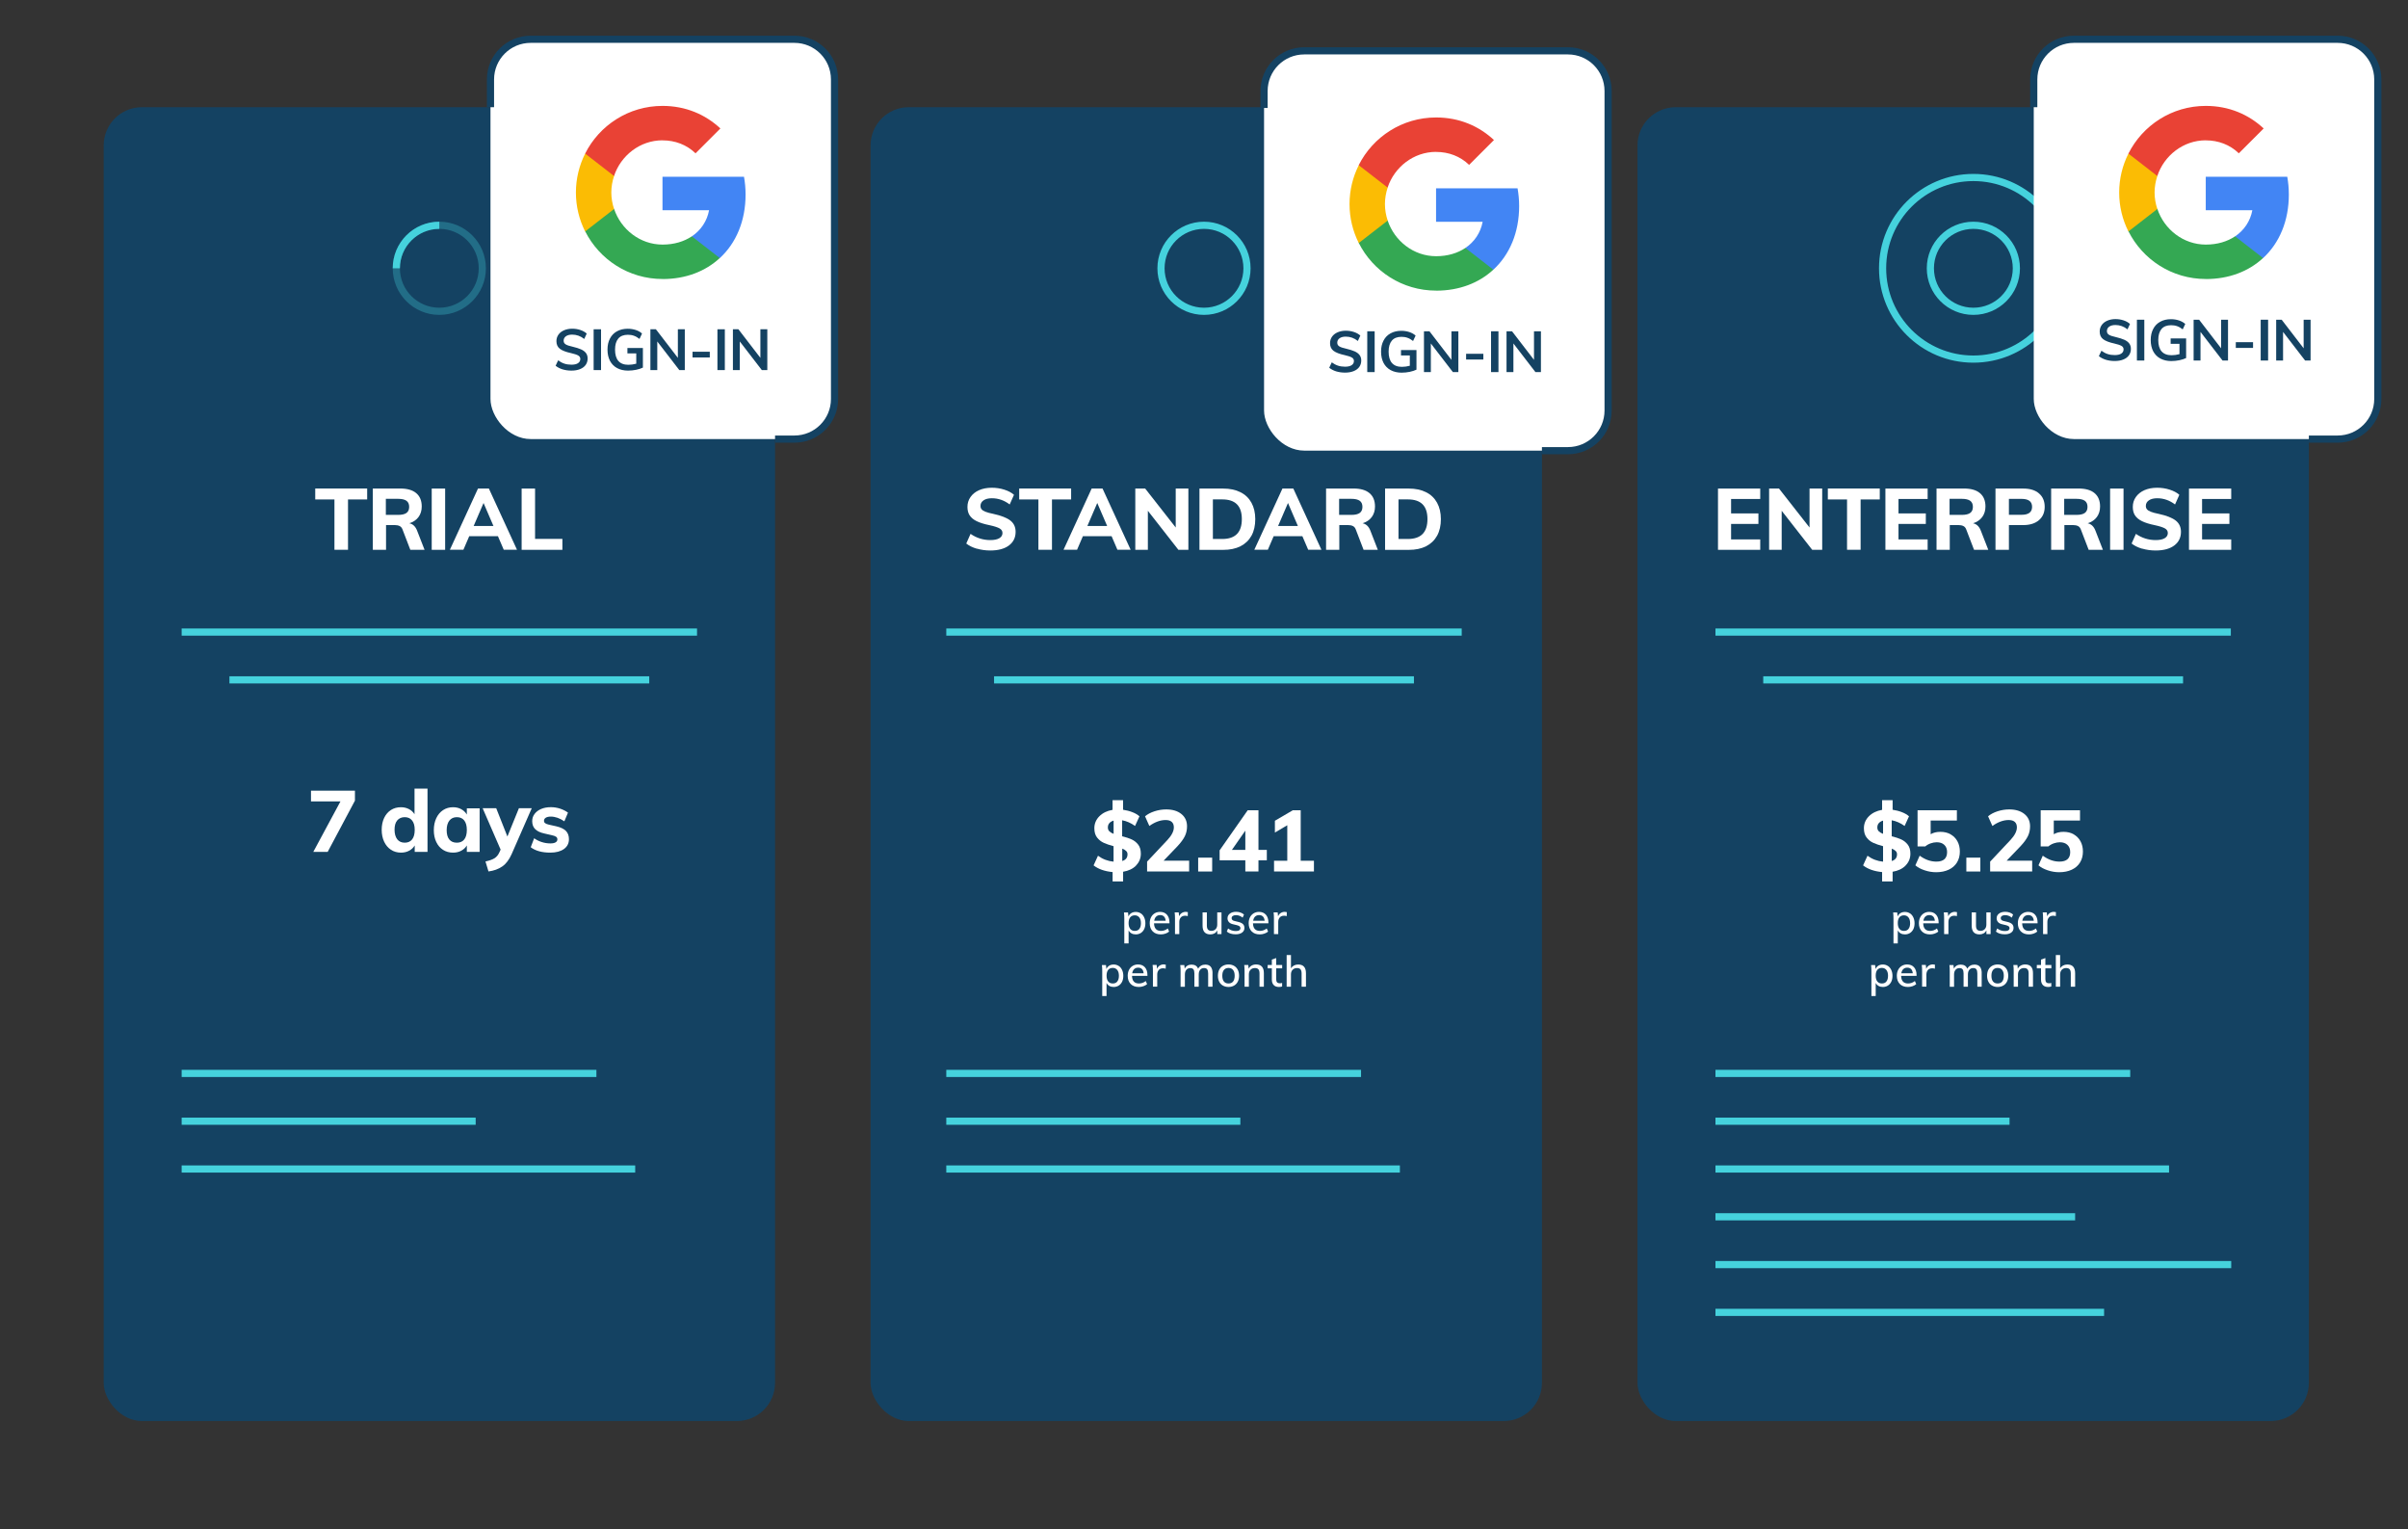 <?xml version="1.0" encoding="UTF-8"?>
<svg id="Warstwa_1" xmlns="http://www.w3.org/2000/svg" version="1.1" viewBox="0 0 504 320">
  <rect x="0" y="0" width="504" height="320" fill="#333333" stroke="none"/>
  <!-- Generator: Adobe Illustrator 29.6.1, SVG Export Plug-In . SVG Version: 2.1.1 Build 9)  -->
  <defs>
    <style>
      .st0 {
        fill: #144262;
      }

      .st1 {
        fill: #fff;
      }

      .st2 {
        fill: #fbbc04;
      }

      .st3 {
        fill: #4285f4;
      }

      .st4, .st5 {
        stroke: #45d2dd;
      }

      .st4, .st5, .st6 {
        fill: none;
        stroke-miterlimit: 10;
        stroke-width: 1.5px;
      }

      .st7 {
        fill: #34a853;
      }

      .st5 {
        opacity: .3;
      }

      .st8 {
        fill: #e94235;
      }

      .st6 {
        stroke: #144262;
      }
    </style>
  </defs>
  <rect class="st0" x="21.7" y="22.43" width="140.52" height="274.92" rx="8" ry="8"/>
  <rect class="st0" x="182.21" y="22.43" width="140.52" height="274.92" rx="8" ry="8"/>
  <rect class="st0" x="342.73" y="22.43" width="140.52" height="274.92" rx="8" ry="8"/>
  <circle class="st4" cx="413.03" cy="56.14" r="19"/>
  <circle class="st4" cx="413.03" cy="56.14" r="9"/>
  <circle class="st4" cx="252" cy="56.14" r="9"/>
  <circle class="st5" cx="91.95" cy="56.14" r="9"/>
  <path class="st4" d="M82.95,56.14c0-4.97,4.03-9,9-9"/>
  <g>
    <rect class="st1" x="102.66" y="8.22" width="72" height="83.65" rx="8.4" ry="8.4"/>
    <path class="st6" d="M102.66,22.43v-5.81c0-4.64,3.76-8.4,8.4-8.4h55.21c4.64,0,8.4,3.76,8.4,8.4v66.86c0,4.64-3.76,8.4-8.4,8.4h-4.05"/>
    <g>
      <path class="st3" d="M156.05,40.69c0-1.28-.12-2.52-.33-3.71h-17.06v7.01h9.75c-.42,2.26-1.7,4.18-3.61,5.47v4.55h5.85c3.43-3.15,5.4-7.8,5.4-13.31h0Z"/>
      <path class="st7" d="M138.66,58.39c4.89,0,8.99-1.62,11.99-4.39l-5.85-4.55c-1.62,1.09-3.7,1.73-6.13,1.73-4.72,0-8.71-3.19-10.14-7.47h-6.05v4.69c2.98,5.92,9.11,9.98,16.19,9.98Z"/>
      <path class="st2" d="M128.52,43.72c-.36-1.09-.57-2.25-.57-3.44s.21-2.35.57-3.44v-4.69h-6.05c-1.23,2.45-1.93,5.21-1.93,8.14s.7,5.69,1.93,8.14l6.05-4.69h0Z"/>
      <path class="st8" d="M138.66,29.37c2.66,0,5.05.91,6.92,2.71l5.2-5.2c-3.14-2.92-7.24-4.72-12.12-4.72-7.08,0-13.21,4.06-16.19,9.98l6.05,4.69c1.42-4.28,5.42-7.47,10.14-7.47Z"/>
    </g>
    <g>
      <path class="st0" d="M117.75,77.29c-.57-.18-1.06-.43-1.46-.76l.53-1.13c.42.31.85.54,1.3.69.45.15.95.22,1.48.22.59,0,1.05-.1,1.37-.31.32-.21.49-.5.49-.88,0-.32-.15-.57-.45-.74-.3-.17-.79-.33-1.48-.49-1.07-.23-1.85-.53-2.34-.9-.49-.37-.73-.9-.73-1.61,0-.5.14-.95.41-1.34.27-.39.66-.7,1.16-.92.5-.22,1.08-.34,1.73-.34.6,0,1.17.09,1.71.27s.98.43,1.33.75l-.52,1.13c-.76-.61-1.6-.91-2.52-.91-.55,0-.99.11-1.31.34-.32.23-.48.54-.48.93,0,.34.14.59.43.77.28.18.77.34,1.46.49.71.17,1.29.35,1.74.55.45.2.79.45,1.03.76.24.31.36.69.36,1.16,0,.51-.14.96-.41,1.34-.27.38-.66.67-1.18.88-.51.21-1.12.31-1.81.31-.66,0-1.27-.09-1.84-.26Z"/>
      <path class="st0" d="M124.25,68.9h1.55v8.54h-1.55v-8.54Z"/>
      <path class="st0" d="M134.56,72.82v4.1c-.39.19-.86.34-1.42.46-.55.11-1.12.17-1.69.17-.88,0-1.64-.18-2.29-.53s-1.14-.86-1.49-1.51c-.34-.66-.52-1.44-.52-2.35s.17-1.67.52-2.33c.34-.66.83-1.16,1.47-1.51.64-.35,1.38-.53,2.24-.53.6,0,1.16.09,1.69.26s.96.42,1.31.74l-.53,1.13c-.4-.31-.79-.54-1.18-.67-.38-.14-.8-.2-1.26-.2-.88,0-1.55.26-2,.79-.45.53-.68,1.3-.68,2.32s.23,1.84.7,2.37c.46.53,1.16.8,2.08.8.56,0,1.11-.08,1.66-.23v-2.16h-1.85v-1.12h3.24Z"/>
      <path class="st0" d="M143.33,68.9v8.54h-1.15l-4.61-5.99v5.99h-1.44v-8.54h1.15l4.6,5.98v-5.98h1.45Z"/>
      <path class="st0" d="M144.95,73.6h3.61v1.2h-3.61v-1.2Z"/>
      <path class="st0" d="M150.16,68.9h1.55v8.54h-1.55v-8.54Z"/>
      <path class="st0" d="M160.6,68.9v8.54h-1.15l-4.61-5.99v5.99h-1.44v-8.54h1.15l4.6,5.98v-5.98h1.45Z"/>
    </g>
  </g>
  <g>
    <rect class="st1" x="264.57" y="10.64" width="72" height="83.65" rx="8.4" ry="8.4"/>
    <path class="st6" d="M264.57,22.59v-3.55c0-4.64,3.76-8.4,8.4-8.4h55.21c4.64,0,8.4,3.76,8.4,8.4v66.86c0,4.64-3.76,8.4-8.4,8.4h-5.45"/>
    <g>
      <path class="st3" d="M317.96,43.11c0-1.28-.12-2.52-.33-3.71h-17.06v7.01h9.75c-.42,2.26-1.7,4.18-3.61,5.47v4.55h5.85c3.43-3.15,5.4-7.8,5.4-13.31h0Z"/>
      <path class="st7" d="M300.57,60.82c4.89,0,8.99-1.62,11.99-4.39l-5.85-4.55c-1.62,1.09-3.7,1.73-6.13,1.73-4.72,0-8.71-3.19-10.14-7.47h-6.05v4.69c2.98,5.92,9.11,9.98,16.19,9.98Z"/>
      <path class="st2" d="M290.44,46.14c-.36-1.09-.57-2.25-.57-3.44s.21-2.35.57-3.44v-4.69h-6.05c-1.23,2.45-1.93,5.21-1.93,8.14s.7,5.69,1.93,8.14l6.05-4.69h0Z"/>
      <path class="st8" d="M300.57,31.79c2.66,0,5.05.91,6.92,2.71l5.2-5.2c-3.14-2.92-7.24-4.72-12.12-4.72-7.08,0-13.21,4.06-16.19,9.98l6.05,4.69c1.42-4.28,5.42-7.47,10.14-7.47Z"/>
    </g>
    <g>
      <path class="st0" d="M279.67,77.71c-.57-.18-1.06-.43-1.46-.76l.53-1.13c.42.31.85.54,1.3.69.45.15.95.22,1.48.22.59,0,1.05-.1,1.37-.31.32-.21.49-.5.49-.88,0-.32-.15-.57-.45-.74s-.79-.33-1.48-.49c-1.07-.23-1.85-.53-2.34-.9-.49-.37-.73-.9-.73-1.61,0-.5.14-.95.41-1.34.27-.39.66-.7,1.16-.92.5-.22,1.08-.34,1.73-.34.6,0,1.17.09,1.71.27s.98.43,1.33.75l-.52,1.13c-.76-.61-1.6-.91-2.52-.91-.55,0-.99.11-1.31.34-.32.23-.48.54-.48.93,0,.34.14.59.43.77s.77.34,1.46.49c.71.17,1.29.35,1.74.55.45.2.79.45,1.03.76.24.31.36.69.36,1.16,0,.51-.14.96-.41,1.34-.27.38-.66.67-1.18.88s-1.12.31-1.81.31c-.66,0-1.27-.09-1.84-.26Z"/>
      <path class="st0" d="M286.17,69.32h1.55v8.54h-1.55v-8.54Z"/>
      <path class="st0" d="M296.47,73.25v4.1c-.39.19-.86.34-1.42.46-.55.11-1.12.17-1.69.17-.88,0-1.64-.18-2.29-.53-.65-.35-1.14-.86-1.49-1.51-.34-.66-.52-1.44-.52-2.35s.17-1.67.52-2.33c.34-.66.83-1.16,1.47-1.51.64-.35,1.38-.53,2.24-.53.6,0,1.16.09,1.69.26.52.18.96.42,1.31.74l-.53,1.13c-.4-.31-.79-.54-1.18-.67-.38-.14-.8-.2-1.26-.2-.88,0-1.55.26-2,.79-.45.53-.68,1.3-.68,2.32s.23,1.84.7,2.37,1.16.8,2.08.8c.56,0,1.11-.08,1.66-.23v-2.16h-1.85v-1.12h3.24Z"/>
      <path class="st0" d="M305.24,69.32v8.54h-1.15l-4.61-5.99v5.99h-1.44v-8.54h1.15l4.6,5.98v-5.98h1.45Z"/>
      <path class="st0" d="M306.86,74.03h3.61v1.2h-3.61v-1.2Z"/>
      <path class="st0" d="M312.08,69.32h1.55v8.54h-1.55v-8.54Z"/>
      <path class="st0" d="M322.52,69.32v8.54h-1.15l-4.61-5.99v5.99h-1.44v-8.54h1.15l4.6,5.98v-5.98h1.45Z"/>
    </g>
  </g>
  <g>
    <rect class="st1" x="425.67" y="8.22" width="72" height="83.65" rx="8.4" ry="8.4"/>
    <path class="st6" d="M425.67,22.43v-5.81c0-4.64,3.76-8.4,8.4-8.4h55.21c4.64,0,8.4,3.76,8.4,8.4v66.86c0,4.64-3.76,8.4-8.4,8.4h-6.03"/>
    <g>
      <path class="st3" d="M479.06,40.69c0-1.28-.12-2.52-.33-3.71h-17.06v7.01h9.75c-.42,2.26-1.7,4.18-3.61,5.47v4.55h5.85c3.43-3.15,5.4-7.8,5.4-13.31h0Z"/>
      <path class="st7" d="M461.67,58.39c4.89,0,8.99-1.62,11.99-4.39l-5.85-4.55c-1.62,1.09-3.7,1.73-6.13,1.73-4.72,0-8.71-3.19-10.14-7.47h-6.05v4.69c2.98,5.92,9.11,9.98,16.19,9.98Z"/>
      <path class="st2" d="M451.53,43.72c-.36-1.09-.57-2.25-.57-3.44s.21-2.35.57-3.44v-4.69h-6.05c-1.23,2.45-1.93,5.21-1.93,8.14s.7,5.69,1.93,8.14l6.05-4.69h0Z"/>
      <path class="st8" d="M461.67,29.37c2.66,0,5.05.91,6.92,2.71l5.2-5.2c-3.14-2.92-7.24-4.72-12.12-4.72-7.08,0-13.21,4.06-16.19,9.98l6.05,4.69c1.42-4.28,5.42-7.47,10.14-7.47Z"/>
    </g>
    <g>
      <path class="st0" d="M440.76,75.28c-.57-.18-1.06-.43-1.46-.76l.53-1.13c.42.31.85.54,1.3.69.45.15.95.22,1.48.22.59,0,1.05-.1,1.37-.31.32-.21.49-.5.49-.88,0-.32-.15-.57-.45-.74s-.79-.33-1.48-.49c-1.07-.23-1.85-.53-2.34-.9-.49-.37-.73-.9-.73-1.61,0-.5.14-.95.41-1.34.27-.39.66-.7,1.16-.92.5-.22,1.08-.34,1.73-.34.6,0,1.17.09,1.71.27s.98.43,1.33.75l-.52,1.13c-.76-.61-1.6-.91-2.52-.91-.55,0-.99.11-1.31.34-.32.23-.48.54-.48.93,0,.34.14.59.43.77s.77.34,1.46.49c.71.17,1.29.35,1.74.55.45.2.79.45,1.03.76.24.31.36.69.36,1.16,0,.51-.14.96-.41,1.34-.27.38-.66.67-1.18.88s-1.12.31-1.81.31c-.66,0-1.27-.09-1.84-.26Z"/>
      <path class="st0" d="M447.26,66.9h1.55v8.54h-1.55v-8.54Z"/>
      <path class="st0" d="M457.56,70.82v4.1c-.39.19-.86.34-1.42.46-.55.11-1.12.17-1.69.17-.88,0-1.64-.18-2.29-.53-.65-.35-1.14-.86-1.49-1.51-.34-.66-.52-1.44-.52-2.35s.17-1.67.52-2.33c.34-.66.83-1.16,1.47-1.51.64-.35,1.38-.53,2.24-.53.6,0,1.16.09,1.69.26.52.18.96.42,1.31.74l-.53,1.13c-.4-.31-.79-.54-1.18-.67-.38-.14-.8-.2-1.26-.2-.88,0-1.55.26-2,.79-.45.53-.68,1.3-.68,2.32s.23,1.84.7,2.37,1.16.8,2.08.8c.56,0,1.11-.08,1.66-.23v-2.16h-1.85v-1.12h3.24Z"/>
      <path class="st0" d="M466.33,66.9v8.54h-1.15l-4.61-5.99v5.99h-1.44v-8.54h1.15l4.6,5.98v-5.98h1.45Z"/>
      <path class="st0" d="M467.96,71.6h3.61v1.2h-3.61v-1.2Z"/>
      <path class="st0" d="M473.17,66.9h1.55v8.54h-1.55v-8.54Z"/>
      <path class="st0" d="M483.61,66.9v8.54h-1.15l-4.61-5.99v5.99h-1.44v-8.54h1.15l4.6,5.98v-5.98h1.45Z"/>
    </g>
  </g>
  <g>
    <path class="st1" d="M204.46,114.82c-.89-.26-1.63-.62-2.22-1.09l.9-2.02c1.24.86,2.62,1.3,4.14,1.3.82,0,1.44-.13,1.88-.39.44-.26.66-.62.66-1.09,0-.41-.2-.73-.6-.96-.4-.23-1.11-.46-2.12-.68-1.13-.23-2.02-.51-2.69-.84-.67-.33-1.15-.73-1.46-1.21-.31-.47-.46-1.06-.46-1.77,0-.77.21-1.46.64-2.07s1.02-1.09,1.79-1.43,1.66-.51,2.66-.51c.91,0,1.79.13,2.63.4s1.51.62,2.02,1.08l-.9,2.02c-1.13-.86-2.37-1.3-3.73-1.3-.72,0-1.3.14-1.73.43s-.65.68-.65,1.17c0,.29.08.53.24.72.16.19.44.36.82.51.38.15.93.3,1.64.44,1.64.36,2.83.83,3.56,1.4.73.58,1.09,1.36,1.09,2.36,0,1.2-.47,2.15-1.4,2.85-.94.7-2.24,1.05-3.91,1.05-.97,0-1.91-.13-2.8-.39Z"/>
    <path class="st1" d="M217.33,104.51h-4.01v-2.29h10.87v2.29h-4.01v10.53h-2.84v-10.53Z"/>
    <path class="st1" d="M232.64,112.2h-5.99l-1.22,2.84h-2.83l5.89-12.82h2.27l5.89,12.82h-2.77l-1.22-2.84ZM231.73,110.06l-2.07-4.81-2.07,4.81h4.14Z"/>
    <path class="st1" d="M248.73,102.23v12.82h-2.09l-6.39-8.17v8.17h-2.63v-12.82h2.07l6.39,8.15v-8.15h2.65Z"/>
    <path class="st1" d="M251.05,102.23h4.95c1.4,0,2.61.25,3.62.76,1.01.5,1.78,1.24,2.31,2.2.53.96.8,2.11.8,3.44s-.26,2.5-.79,3.46-1.3,1.69-2.3,2.21c-1.01.51-2.22.76-3.64.76h-4.95v-12.82ZM255.82,112.78c2.74,0,4.1-1.39,4.1-4.16s-1.37-4.12-4.1-4.12h-1.96v8.28h1.96Z"/>
    <path class="st1" d="M272.57,112.2h-5.99l-1.22,2.84h-2.83l5.89-12.82h2.27l5.89,12.82h-2.77l-1.22-2.84ZM271.65,110.06l-2.07-4.81-2.07,4.81h4.14Z"/>
    <path class="st1" d="M288.37,115.04h-2.97l-1.64-4.27c-.13-.34-.33-.57-.6-.7-.27-.13-.61-.2-1.02-.2h-1.82v5.17h-2.77v-12.82h5.71c1.49,0,2.62.32,3.38.97.77.65,1.15,1.58,1.15,2.79,0,.85-.22,1.58-.67,2.2-.45.61-1.09,1.05-1.93,1.31.76.16,1.3.68,1.64,1.57l1.55,3.98ZM282.84,107.74c.8,0,1.39-.14,1.76-.41.37-.27.56-.69.56-1.27s-.19-1-.56-1.27c-.37-.27-.96-.41-1.76-.41h-2.56v3.35h2.56Z"/>
    <path class="st1" d="M289.9,102.23h4.95c1.4,0,2.61.25,3.62.76,1.01.5,1.78,1.24,2.31,2.2.53.96.8,2.11.8,3.44s-.26,2.5-.79,3.46-1.3,1.69-2.3,2.21c-1.01.51-2.22.76-3.64.76h-4.95v-12.82ZM294.67,112.78c2.74,0,4.1-1.39,4.1-4.16s-1.37-4.12-4.1-4.12h-1.96v8.28h1.96Z"/>
  </g>
  <g>
    <path class="st1" d="M238.76,191.11c.31.2.54.48.71.84.17.36.26.77.26,1.24s-.08.88-.25,1.23c-.17.35-.41.62-.71.81-.31.19-.66.29-1.05.29-.35,0-.65-.07-.91-.22-.26-.15-.46-.36-.59-.63v2.74h-.9v-5.2c0-.47-.02-.9-.07-1.28h.85l.09.84c.12-.3.31-.53.58-.7.27-.17.59-.25.95-.25.39,0,.74.1,1.04.3ZM238.46,194.37c.23-.28.34-.68.34-1.19s-.11-.92-.34-1.21c-.23-.29-.55-.44-.95-.44s-.74.14-.96.42c-.22.28-.33.68-.33,1.21s.11.92.34,1.21c.23.28.54.42.96.42s.73-.14.95-.42Z"/>
    <path class="st1" d="M244.78,193.2h-3.24c.03,1.06.51,1.59,1.45,1.59.52,0,1-.17,1.43-.51l.28.65c-.2.18-.46.32-.78.43-.32.11-.63.16-.95.16-.73,0-1.3-.21-1.71-.63s-.62-.99-.62-1.71c0-.46.09-.87.27-1.23.18-.36.44-.64.77-.84.33-.2.7-.3,1.12-.3.61,0,1.09.2,1.44.59.35.4.53.94.53,1.65v.15ZM241.99,191.79c-.22.2-.35.5-.41.87h2.4c-.04-.38-.15-.68-.35-.88-.2-.2-.46-.3-.8-.3s-.62.1-.84.31Z"/>
    <path class="st1" d="M248.62,190.87l-.02.83c-.16-.06-.34-.09-.53-.09-.41,0-.72.12-.93.37s-.31.56-.31.94v2.53h-.9v-3.26c0-.47-.02-.9-.07-1.28h.85l.08.82c.12-.3.31-.53.56-.69s.53-.24.85-.24c.14,0,.28.02.43.06Z"/>
    <path class="st1" d="M255.66,190.92v4.54h-.88v-.76c-.14.26-.34.47-.59.61s-.54.21-.85.21c-1.09,0-1.64-.61-1.64-1.82v-2.78h.9v2.77c0,.37.08.65.23.82s.39.27.7.27c.37,0,.67-.12.9-.36.23-.24.34-.56.34-.95v-2.55h.91Z"/>
    <path class="st1" d="M256.77,194.94l.27-.66c.47.36,1.02.54,1.63.54.31,0,.55-.05.71-.16.16-.11.24-.25.24-.45,0-.16-.06-.29-.17-.38s-.3-.17-.56-.24l-.76-.18c-.4-.08-.7-.23-.9-.45s-.31-.48-.31-.8c0-.41.16-.74.49-.99s.76-.38,1.3-.38c.32,0,.63.05.92.15.29.1.54.25.74.43l-.28.64c-.44-.35-.9-.52-1.39-.52-.29,0-.52.06-.68.17s-.24.27-.24.46c0,.16.05.28.15.38.1.1.26.17.49.22l.77.19c.43.1.75.25.96.45s.31.48.31.81c0,.41-.16.73-.49.97-.33.24-.77.36-1.34.36-.79,0-1.42-.19-1.87-.58Z"/>
    <path class="st1" d="M265.49,193.2h-3.24c.03,1.06.51,1.59,1.45,1.59.52,0,1-.17,1.43-.51l.28.65c-.2.18-.46.32-.78.43-.32.11-.63.16-.95.16-.73,0-1.3-.21-1.71-.63s-.62-.99-.62-1.71c0-.46.09-.87.27-1.23.18-.36.44-.64.77-.84.33-.2.7-.3,1.12-.3.61,0,1.09.2,1.44.59.35.4.53.94.53,1.65v.15ZM262.7,191.79c-.22.2-.35.5-.41.87h2.4c-.04-.38-.15-.68-.35-.88-.2-.2-.46-.3-.8-.3s-.62.1-.84.31Z"/>
    <path class="st1" d="M269.33,190.87l-.02.83c-.16-.06-.34-.09-.53-.09-.41,0-.72.12-.93.37s-.31.56-.31.94v2.53h-.9v-3.26c0-.47-.02-.9-.07-1.28h.85l.08.82c.12-.3.31-.53.56-.69s.53-.24.85-.24c.14,0,.28.02.43.06Z"/>
    <path class="st1" d="M234.14,202.11c.31.2.54.48.71.84.17.36.26.77.26,1.24s-.08.88-.25,1.23c-.17.35-.41.62-.71.81-.31.19-.66.29-1.05.29-.35,0-.65-.07-.91-.22-.26-.15-.46-.36-.59-.63v2.74h-.9v-5.2c0-.47-.02-.9-.07-1.28h.85l.09.84c.12-.3.31-.53.58-.7.27-.17.59-.25.95-.25.39,0,.74.1,1.04.3ZM233.85,205.37c.23-.28.34-.68.34-1.19s-.11-.92-.34-1.21c-.23-.29-.55-.44-.95-.44s-.74.14-.96.42c-.22.28-.33.68-.33,1.21s.11.92.34,1.21c.23.28.54.42.96.42s.73-.14.95-.42Z"/>
    <path class="st1" d="M240.17,204.2h-3.24c.03,1.06.51,1.59,1.45,1.59.52,0,1-.17,1.43-.51l.28.65c-.2.18-.46.32-.78.43-.32.11-.63.16-.95.16-.73,0-1.3-.21-1.71-.63s-.62-.99-.62-1.71c0-.46.09-.87.27-1.23.18-.36.44-.64.77-.84.33-.2.7-.3,1.12-.3.61,0,1.09.2,1.44.59.35.4.53.94.53,1.65v.15ZM237.38,202.79c-.22.2-.35.5-.41.87h2.4c-.04-.38-.15-.68-.35-.88-.2-.2-.46-.3-.8-.3s-.62.1-.84.31Z"/>
    <path class="st1" d="M244,201.87l-.02.83c-.16-.06-.34-.09-.53-.09-.41,0-.72.12-.93.37s-.31.56-.31.94v2.53h-.9v-3.26c0-.47-.02-.9-.07-1.28h.85l.08.82c.12-.3.31-.53.56-.69s.53-.24.85-.24c.14,0,.28.02.43.06Z"/>
    <path class="st1" d="M253.78,203.63v2.83h-.91v-2.78c0-.39-.07-.67-.2-.85-.13-.18-.35-.27-.65-.27-.35,0-.62.12-.82.36s-.3.57-.3.98v2.57h-.91v-2.78c0-.39-.07-.67-.2-.85-.13-.18-.35-.27-.65-.27-.35,0-.62.12-.83.36s-.31.57-.31.98v2.57h-.9v-3.26c0-.47-.02-.9-.07-1.28h.85l.08.76c.13-.28.32-.49.57-.64s.53-.22.86-.22c.7,0,1.16.29,1.38.87.14-.27.34-.48.61-.64s.57-.23.9-.23c1.01,0,1.51.61,1.51,1.82Z"/>
    <path class="st1" d="M255.96,206.23c-.34-.19-.6-.46-.78-.82-.18-.35-.27-.77-.27-1.24s.09-.89.27-1.25c.18-.36.44-.63.78-.82.34-.19.73-.29,1.17-.29s.83.1,1.16.29c.34.19.59.47.78.82.18.36.27.77.27,1.25s-.09.89-.27,1.24c-.18.35-.44.63-.78.82-.34.19-.72.29-1.16.29s-.83-.1-1.17-.29ZM258.09,205.38c.22-.28.33-.68.33-1.21s-.11-.92-.34-1.21c-.22-.28-.54-.42-.95-.42s-.74.14-.96.42c-.23.28-.34.68-.34,1.21s.11.94.34,1.21c.23.28.54.41.96.41s.74-.14.96-.41Z"/>
    <path class="st1" d="M264.53,203.63v2.83h-.91v-2.77c0-.4-.08-.68-.23-.86-.15-.18-.4-.27-.73-.27-.38,0-.69.12-.92.36-.23.24-.35.56-.35.96v2.58h-.9v-3.26c0-.47-.02-.9-.07-1.28h.85l.08.78c.14-.29.35-.51.62-.66.27-.15.58-.23.93-.23,1.09,0,1.63.61,1.63,1.82Z"/>
    <path class="st1" d="M267.11,202.62v2.28c0,.31.07.53.2.66.13.13.32.19.56.19.16,0,.31-.02.48-.07v.74c-.2.07-.42.1-.67.1-.47,0-.83-.13-1.09-.4s-.39-.65-.39-1.15v-2.35h-.88v-.7h.88v-1.13l.91-.32v1.45h1.25v.7h-1.25Z"/>
    <path class="st1" d="M273.34,203.63v2.83h-.91v-2.77c0-.4-.08-.68-.23-.86-.15-.18-.4-.27-.73-.27-.38,0-.69.12-.92.36-.23.24-.35.56-.35.96v2.58h-.9v-6.62h.9v2.79c.15-.26.36-.46.62-.6.26-.14.56-.21.89-.21,1.09,0,1.63.61,1.63,1.82Z"/>
  </g>
  <g>
    <path class="st1" d="M69.99,104.51h-4.01v-2.29h10.87v2.29h-4.01v10.53h-2.84v-10.53Z"/>
    <path class="st1" d="M88.85,115.04h-2.97l-1.64-4.27c-.13-.34-.33-.57-.6-.7-.27-.13-.61-.2-1.02-.2h-1.82v5.17h-2.77v-12.82h5.71c1.49,0,2.62.32,3.38.97.77.65,1.15,1.58,1.15,2.79,0,.85-.22,1.58-.67,2.2-.45.61-1.09,1.05-1.93,1.31.76.16,1.3.68,1.64,1.57l1.55,3.98ZM83.32,107.74c.8,0,1.39-.14,1.76-.41.37-.27.56-.69.56-1.27s-.19-1-.56-1.27c-.37-.27-.96-.41-1.76-.41h-2.56v3.35h2.56Z"/>
    <path class="st1" d="M90.36,102.23h2.81v12.82h-2.81v-12.82Z"/>
    <path class="st1" d="M104.2,112.2h-5.99l-1.22,2.84h-2.83l5.89-12.82h2.27l5.89,12.82h-2.77l-1.22-2.84ZM103.28,110.06l-2.07-4.81-2.07,4.81h4.14Z"/>
    <path class="st1" d="M109.18,102.23h2.81v10.53h5.72v2.29h-8.53v-12.82Z"/>
  </g>
  <g>
    <path class="st1" d="M359.58,102.23h8.84v2.18h-6.1v3.02h5.72v2.2h-5.72v3.24h6.1v2.18h-8.84v-12.82Z"/>
    <path class="st1" d="M381.39,102.23v12.82h-2.09l-6.39-8.17v8.17h-2.63v-12.82h2.07l6.39,8.15v-8.15h2.65Z"/>
    <path class="st1" d="M386.58,104.51h-4.01v-2.29h10.87v2.29h-4.01v10.53h-2.84v-10.53Z"/>
    <path class="st1" d="M394.62,102.23h8.84v2.18h-6.1v3.02h5.72v2.2h-5.72v3.24h6.1v2.18h-8.84v-12.82Z"/>
    <path class="st1" d="M416.14,115.04h-2.97l-1.64-4.27c-.13-.34-.33-.57-.6-.7-.27-.13-.61-.2-1.02-.2h-1.82v5.17h-2.77v-12.82h5.71c1.49,0,2.62.32,3.38.97.77.65,1.15,1.58,1.15,2.79,0,.85-.22,1.58-.67,2.2-.45.61-1.09,1.05-1.93,1.31.76.16,1.3.68,1.64,1.57l1.55,3.98ZM410.61,107.74c.8,0,1.39-.14,1.76-.41.37-.27.56-.69.56-1.27s-.19-1-.56-1.27c-.37-.27-.96-.41-1.76-.41h-2.56v3.35h2.56Z"/>
    <path class="st1" d="M417.67,102.23h5.81c1.42,0,2.52.34,3.3,1.03.79.68,1.18,1.61,1.18,2.79s-.4,2.09-1.19,2.78c-.79.69-1.89,1.04-3.29,1.04h-3.01v5.18h-2.81v-12.82ZM423.12,107.72c1.46,0,2.2-.55,2.2-1.66s-.73-1.67-2.2-1.67h-2.65v3.33h2.65Z"/>
    <path class="st1" d="M440.13,115.04h-2.97l-1.64-4.27c-.13-.34-.33-.57-.6-.7-.27-.13-.61-.2-1.02-.2h-1.82v5.17h-2.77v-12.82h5.71c1.49,0,2.62.32,3.38.97.77.65,1.15,1.58,1.15,2.79,0,.85-.22,1.58-.67,2.2-.45.61-1.09,1.05-1.93,1.31.76.16,1.3.68,1.64,1.57l1.55,3.98ZM434.6,107.74c.8,0,1.39-.14,1.76-.41.37-.27.56-.69.56-1.27s-.19-1-.56-1.27c-.37-.27-.96-.41-1.76-.41h-2.56v3.35h2.56Z"/>
    <path class="st1" d="M441.65,102.23h2.81v12.82h-2.81v-12.82Z"/>
    <path class="st1" d="M448.37,114.82c-.89-.26-1.63-.62-2.22-1.09l.9-2.02c1.24.86,2.62,1.3,4.14,1.3.82,0,1.44-.13,1.88-.39.44-.26.66-.62.66-1.09,0-.41-.2-.73-.6-.96-.4-.23-1.11-.46-2.12-.68-1.13-.23-2.02-.51-2.69-.84-.67-.33-1.15-.73-1.46-1.21-.31-.47-.46-1.06-.46-1.77,0-.77.21-1.46.64-2.07s1.02-1.09,1.79-1.43,1.66-.51,2.66-.51c.91,0,1.79.13,2.63.4s1.51.62,2.02,1.08l-.9,2.02c-1.13-.86-2.37-1.3-3.73-1.3-.72,0-1.3.14-1.73.43s-.65.68-.65,1.17c0,.29.08.53.24.72.16.19.44.36.82.51.38.15.93.3,1.64.44,1.64.36,2.83.83,3.56,1.4.73.58,1.09,1.36,1.09,2.36,0,1.2-.47,2.15-1.4,2.85-.94.7-2.24,1.05-3.91,1.05-.97,0-1.91-.13-2.8-.39Z"/>
    <path class="st1" d="M458.16,102.23h8.84v2.18h-6.1v3.02h5.72v2.2h-5.72v3.24h6.1v2.18h-8.84v-12.82Z"/>
  </g>
  <line class="st4" x1="38.02" y1="132.26" x2="145.89" y2="132.26"/>
  <line class="st4" x1="48.02" y1="142.26" x2="135.89" y2="142.26"/>
  <line class="st4" x1="198.06" y1="132.26" x2="305.94" y2="132.26"/>
  <line class="st4" x1="198.06" y1="224.61" x2="284.87" y2="224.61"/>
  <line class="st4" x1="198.06" y1="234.61" x2="259.61" y2="234.61"/>
  <line class="st4" x1="198.06" y1="244.61" x2="293" y2="244.61"/>
  <line class="st4" x1="38.02" y1="224.61" x2="124.83" y2="224.61"/>
  <line class="st4" x1="38.02" y1="234.61" x2="99.56" y2="234.61"/>
  <line class="st4" x1="38.02" y1="244.61" x2="132.95" y2="244.61"/>
  <line class="st4" x1="359.05" y1="224.61" x2="445.86" y2="224.61"/>
  <line class="st4" x1="359.05" y1="234.61" x2="420.6" y2="234.61"/>
  <line class="st4" x1="359.05" y1="244.61" x2="453.99" y2="244.61"/>
  <line class="st4" x1="359.05" y1="254.61" x2="434.33" y2="254.61"/>
  <line class="st4" x1="359.05" y1="274.61" x2="440.39" y2="274.61"/>
  <line class="st4" x1="359.05" y1="264.61" x2="467" y2="264.61"/>
  <line class="st4" x1="208.06" y1="142.26" x2="295.94" y2="142.26"/>
  <line class="st4" x1="359.05" y1="132.26" x2="466.92" y2="132.26"/>
  <line class="st4" x1="369.05" y1="142.26" x2="456.92" y2="142.26"/>
  <g>
    <path class="st1" d="M237.79,181.11c-.67.68-1.58,1.11-2.72,1.3v2.03h-2.2v-1.96c-1.66-.16-2.98-.62-3.98-1.4l.92-2.02c.98.72,2.07,1.13,3.26,1.24v-3.24c-.82-.22-1.5-.45-2.05-.7-.55-.25-1.02-.62-1.4-1.11-.38-.49-.57-1.13-.57-1.94,0-.97.35-1.81,1.05-2.51.7-.7,1.62-1.15,2.76-1.34v-2.02h2.2v2c.68.1,1.33.26,1.94.5.61.23,1.11.53,1.49.87l-.92,2.02c-.86-.62-1.76-1.02-2.7-1.19v3.35c.79.19,1.46.41,2,.66s.99.61,1.36,1.09c.37.48.55,1.11.55,1.89,0,.97-.34,1.8-1.01,2.47ZM232.19,173.95c.21.21.51.39.89.53v-2.77c-.38.11-.68.29-.89.53s-.31.55-.31.91c0,.32.1.59.31.8ZM235.99,178.76c0-.28-.09-.51-.28-.69-.19-.19-.46-.35-.82-.5v2.59c.73-.22,1.1-.68,1.1-1.4Z"/>
    <path class="st1" d="M248.89,180.11v2.25h-8.8v-2.07l4.27-4.54c.89-.96,1.33-1.84,1.33-2.63,0-.5-.15-.88-.44-1.14-.29-.26-.72-.39-1.29-.39-1.09,0-2.23.41-3.4,1.24l-.9-2.02c.52-.44,1.18-.79,1.98-1.05.8-.26,1.62-.39,2.45-.39,1.33,0,2.39.32,3.18.96.79.64,1.18,1.5,1.18,2.58,0,.74-.15,1.43-.46,2.06s-.82,1.33-1.54,2.1l-2.9,3.02h5.35Z"/>
    <path class="st1" d="M253.71,179.46v2.9h-2.93v-2.9h2.93Z"/>
    <path class="st1" d="M265.15,180.02h-1.75v2.34h-2.75v-2.34h-5.38v-2.09l5.88-8.39h2.25v8.3h1.75v2.18ZM260.65,177.84v-4.03l-2.81,4.03h2.81Z"/>
    <path class="st1" d="M275.01,180.11v2.25h-8.35v-2.25h2.77v-7.43l-2.59,1.53v-2.47l3.76-2.2h1.64v10.57h2.77Z"/>
  </g>
  <g>
    <path class="st1" d="M399.75,191.11c.31.2.54.48.71.84.17.36.26.77.26,1.24s-.08.88-.25,1.23c-.17.35-.41.62-.71.81-.31.19-.66.29-1.05.29-.35,0-.65-.07-.91-.22-.26-.15-.46-.36-.59-.63v2.74h-.9v-5.2c0-.47-.02-.9-.07-1.28h.85l.09.84c.12-.3.31-.53.58-.7.27-.17.59-.25.95-.25.39,0,.74.1,1.04.3ZM399.45,194.37c.23-.28.34-.68.34-1.19s-.11-.92-.34-1.21c-.23-.29-.55-.44-.95-.44s-.74.14-.96.42c-.22.28-.33.68-.33,1.21s.11.92.34,1.21c.23.28.54.42.96.42s.73-.14.95-.42Z"/>
    <path class="st1" d="M405.77,193.2h-3.24c.03,1.06.51,1.59,1.45,1.59.52,0,1-.17,1.43-.51l.28.65c-.2.18-.46.32-.78.43-.32.11-.63.16-.95.16-.73,0-1.3-.21-1.71-.63s-.62-.99-.62-1.71c0-.46.09-.87.27-1.23.18-.36.44-.64.77-.84.33-.2.7-.3,1.12-.3.61,0,1.09.2,1.44.59.35.4.53.94.53,1.65v.15ZM402.98,191.79c-.22.2-.35.5-.41.87h2.4c-.04-.38-.15-.68-.35-.88-.2-.2-.46-.3-.8-.3s-.62.1-.84.31Z"/>
    <path class="st1" d="M409.6,190.87l-.02.83c-.16-.06-.34-.09-.53-.09-.41,0-.72.12-.93.37s-.31.56-.31.94v2.53h-.9v-3.26c0-.47-.02-.9-.07-1.28h.85l.08.82c.12-.3.31-.53.56-.69s.53-.24.85-.24c.14,0,.28.02.43.06Z"/>
    <path class="st1" d="M416.64,190.92v4.54h-.88v-.76c-.14.26-.34.47-.59.61s-.54.21-.85.21c-1.09,0-1.64-.61-1.64-1.82v-2.78h.9v2.77c0,.37.08.65.23.82s.39.27.7.27c.37,0,.67-.12.9-.36.23-.24.34-.56.34-.95v-2.55h.91Z"/>
    <path class="st1" d="M417.75,194.94l.27-.66c.47.36,1.02.54,1.63.54.31,0,.55-.05.71-.16.16-.11.24-.25.24-.45,0-.16-.06-.29-.17-.38s-.3-.17-.56-.24l-.76-.18c-.4-.08-.7-.23-.9-.45s-.31-.48-.31-.8c0-.41.16-.74.49-.99s.76-.38,1.3-.38c.32,0,.63.05.92.15.29.1.54.25.74.43l-.28.64c-.44-.35-.9-.52-1.39-.52-.29,0-.52.06-.68.17s-.24.27-.24.46c0,.16.05.28.15.38.1.1.26.17.49.22l.77.19c.43.1.75.25.96.45s.31.48.31.81c0,.41-.16.73-.49.97-.33.24-.77.36-1.34.36-.79,0-1.42-.19-1.87-.58Z"/>
    <path class="st1" d="M426.48,193.2h-3.24c.03,1.06.51,1.59,1.45,1.59.52,0,1-.17,1.43-.51l.28.65c-.2.18-.46.32-.78.43-.32.11-.63.16-.95.16-.73,0-1.3-.21-1.71-.63s-.62-.99-.62-1.71c0-.46.09-.87.27-1.23.18-.36.44-.64.77-.84.33-.2.7-.3,1.12-.3.61,0,1.09.2,1.44.59.35.4.53.94.53,1.65v.15ZM423.69,191.79c-.22.2-.35.5-.41.87h2.4c-.04-.38-.15-.68-.35-.88-.2-.2-.46-.3-.8-.3s-.62.1-.84.31Z"/>
    <path class="st1" d="M430.31,190.87l-.02.83c-.16-.06-.34-.09-.53-.09-.41,0-.72.12-.93.37s-.31.56-.31.94v2.53h-.9v-3.26c0-.47-.02-.9-.07-1.28h.85l.08.82c.12-.3.31-.53.56-.69s.53-.24.85-.24c.14,0,.28.02.43.06Z"/>
    <path class="st1" d="M395.13,202.11c.31.2.54.48.71.84.17.36.26.77.26,1.24s-.08.88-.25,1.23c-.17.35-.41.62-.71.81-.31.19-.66.29-1.05.29-.35,0-.65-.07-.91-.22-.26-.15-.46-.36-.59-.63v2.74h-.9v-5.2c0-.47-.02-.9-.07-1.28h.85l.09.84c.12-.3.31-.53.58-.7.27-.17.59-.25.95-.25.39,0,.74.1,1.04.3ZM394.83,205.37c.23-.28.34-.68.34-1.19s-.11-.92-.34-1.21c-.23-.29-.55-.44-.95-.44s-.74.14-.96.42c-.22.28-.33.68-.33,1.21s.11.92.34,1.21c.23.28.54.42.96.42s.73-.14.95-.42Z"/>
    <path class="st1" d="M401.15,204.2h-3.24c.03,1.06.51,1.59,1.45,1.59.52,0,1-.17,1.43-.51l.28.65c-.2.18-.46.32-.78.43-.32.11-.63.16-.95.16-.73,0-1.3-.21-1.71-.63s-.62-.99-.62-1.71c0-.46.09-.87.27-1.23.18-.36.44-.64.77-.84.33-.2.7-.3,1.12-.3.61,0,1.09.2,1.44.59.35.4.53.94.53,1.65v.15ZM398.36,202.79c-.22.2-.35.5-.41.87h2.4c-.04-.38-.15-.68-.35-.88-.2-.2-.46-.3-.8-.3s-.62.1-.84.31Z"/>
    <path class="st1" d="M404.99,201.87l-.02.83c-.16-.06-.34-.09-.53-.09-.41,0-.72.12-.93.37s-.31.56-.31.94v2.53h-.9v-3.26c0-.47-.02-.9-.07-1.28h.85l.08.82c.12-.3.31-.53.56-.69s.53-.24.85-.24c.14,0,.28.02.43.06Z"/>
    <path class="st1" d="M414.77,203.63v2.83h-.91v-2.78c0-.39-.07-.67-.2-.85-.13-.18-.35-.27-.65-.27-.35,0-.62.12-.82.36s-.3.57-.3.98v2.57h-.91v-2.78c0-.39-.07-.67-.2-.85-.13-.18-.35-.27-.65-.27-.35,0-.62.12-.83.36s-.31.57-.31.98v2.57h-.9v-3.26c0-.47-.02-.9-.07-1.28h.85l.08.76c.13-.28.32-.49.57-.64s.53-.22.86-.22c.7,0,1.16.29,1.38.87.14-.27.34-.48.61-.64s.57-.23.9-.23c1.01,0,1.51.61,1.51,1.82Z"/>
    <path class="st1" d="M416.95,206.23c-.34-.19-.6-.46-.78-.82-.18-.35-.27-.77-.27-1.24s.09-.89.27-1.25c.18-.36.44-.63.78-.82.34-.19.73-.29,1.17-.29s.83.1,1.16.29c.34.19.59.47.78.82.18.36.27.77.27,1.25s-.09.89-.27,1.24c-.18.35-.44.63-.78.82-.34.19-.72.29-1.16.29s-.83-.1-1.17-.29ZM419.07,205.38c.22-.28.33-.68.33-1.21s-.11-.92-.34-1.21c-.22-.28-.54-.42-.95-.42s-.74.14-.96.42c-.23.28-.34.68-.34,1.21s.11.94.34,1.21c.23.28.54.41.96.41s.74-.14.96-.41Z"/>
    <path class="st1" d="M425.51,203.63v2.83h-.91v-2.77c0-.4-.08-.68-.23-.86-.15-.18-.4-.27-.73-.27-.38,0-.69.12-.92.36-.23.24-.35.56-.35.96v2.58h-.9v-3.26c0-.47-.02-.9-.07-1.28h.85l.08.78c.14-.29.35-.51.62-.66.27-.15.58-.23.93-.23,1.09,0,1.63.61,1.63,1.82Z"/>
    <path class="st1" d="M428.1,202.62v2.28c0,.31.07.53.2.66.13.13.32.19.56.19.16,0,.31-.02.48-.07v.74c-.2.07-.42.1-.67.1-.47,0-.83-.13-1.09-.4s-.39-.65-.39-1.15v-2.35h-.88v-.7h.88v-1.13l.91-.32v1.45h1.25v.7h-1.25Z"/>
    <path class="st1" d="M434.33,203.63v2.83h-.91v-2.77c0-.4-.08-.68-.23-.86-.15-.18-.4-.27-.73-.27-.38,0-.69.12-.92.36-.23.24-.35.56-.35.96v2.58h-.9v-6.62h.9v2.79c.15-.26.36-.46.62-.6.26-.14.56-.21.89-.21,1.09,0,1.63.61,1.63,1.82Z"/>
  </g>
  <g>
    <path class="st1" d="M398.85,181.11c-.67.68-1.58,1.11-2.72,1.3v2.03h-2.2v-1.96c-1.66-.16-2.98-.62-3.98-1.4l.92-2.02c.98.72,2.07,1.13,3.26,1.24v-3.24c-.82-.22-1.5-.45-2.05-.7s-1.02-.62-1.39-1.11c-.38-.49-.57-1.13-.57-1.94,0-.97.35-1.81,1.05-2.51.7-.7,1.62-1.15,2.76-1.34v-2.02h2.2v2c.68.1,1.33.26,1.94.5.61.23,1.11.53,1.49.87l-.92,2.02c-.86-.62-1.76-1.02-2.7-1.19v3.35c.79.19,1.46.41,2,.66s.99.61,1.36,1.09c.37.48.55,1.11.55,1.89,0,.97-.34,1.8-1.01,2.47ZM393.24,173.95c.21.21.51.39.89.53v-2.77c-.38.11-.68.29-.89.53s-.31.55-.31.91c0,.32.1.59.31.8ZM397.05,178.76c0-.28-.09-.51-.28-.69-.19-.19-.46-.35-.82-.5v2.59c.73-.22,1.1-.68,1.1-1.4Z"/>
    <path class="st1" d="M408.25,174.58c.62.34,1.1.83,1.44,1.45s.51,1.34.51,2.16c0,.86-.2,1.62-.6,2.28-.4.65-.98,1.16-1.73,1.51-.75.35-1.62.53-2.62.53-.82,0-1.62-.13-2.42-.4-.8-.26-1.44-.61-1.94-1.04l.9-2.02c1.14.83,2.3,1.24,3.49,1.24,1.5,0,2.25-.67,2.25-2,0-.64-.2-1.14-.58-1.5-.39-.37-.92-.55-1.59-.55-.42,0-.84.08-1.27.23s-.81.37-1.14.65h-1.6v-7.58h8.23v2.16h-5.49v2.86c.56-.34,1.25-.5,2.05-.5s1.5.17,2.12.51Z"/>
    <path class="st1" d="M414.49,179.46v2.9h-2.93v-2.9h2.93Z"/>
    <path class="st1" d="M425.34,180.11v2.25h-8.8v-2.07l4.27-4.54c.89-.96,1.33-1.84,1.33-2.63,0-.5-.15-.88-.44-1.14-.29-.26-.72-.39-1.29-.39-1.09,0-2.23.41-3.4,1.24l-.9-2.02c.52-.44,1.18-.79,1.98-1.05s1.62-.39,2.45-.39c1.33,0,2.39.32,3.18.96.79.64,1.18,1.5,1.18,2.58,0,.74-.15,1.43-.46,2.06-.31.63-.82,1.33-1.54,2.1l-2.9,3.02h5.35Z"/>
    <path class="st1" d="M434.01,174.58c.62.34,1.1.83,1.44,1.45s.51,1.34.51,2.16c0,.86-.2,1.62-.6,2.28-.4.65-.98,1.16-1.73,1.51-.75.35-1.62.53-2.62.53-.82,0-1.62-.13-2.42-.4s-1.44-.61-1.93-1.04l.9-2.02c1.14.83,2.3,1.24,3.49,1.24,1.5,0,2.25-.67,2.25-2,0-.64-.2-1.14-.58-1.5-.39-.37-.92-.55-1.59-.55-.42,0-.84.08-1.27.23s-.81.37-1.14.65h-1.6v-7.58h8.23v2.16h-5.49v2.86c.56-.34,1.25-.5,2.05-.5s1.5.17,2.12.51Z"/>
  </g>
  <g>
    <path class="st1" d="M74.29,165.44v2.09l-5.71,10.73h-3.01l5.69-10.57h-6.17v-2.25h9.2Z"/>
    <path class="st1" d="M89.48,165.01v13.25h-2.68v-1.35c-.28.47-.67.83-1.17,1.1s-1.07.4-1.71.4c-.78,0-1.48-.2-2.09-.6-.61-.4-1.09-.97-1.43-1.69-.34-.73-.51-1.56-.51-2.49s.17-1.76.51-2.48c.34-.71.82-1.27,1.42-1.66.61-.39,1.31-.58,2.1-.58.61,0,1.17.13,1.67.39s.89.62,1.17,1.07v-5.35h2.72ZM86.26,175.64c.36-.46.54-1.12.54-1.99s-.18-1.51-.55-1.97c-.37-.46-.88-.69-1.54-.69s-1.19.23-1.57.68-.56,1.1-.56,1.94.19,1.53.56,2.01c.37.47.89.71,1.57.71s1.19-.23,1.55-.69Z"/>
    <path class="st1" d="M100.39,169.13v9.13h-2.68v-1.35c-.28.47-.67.83-1.17,1.1s-1.07.4-1.71.4c-.79,0-1.49-.19-2.1-.58s-1.08-.93-1.42-1.65c-.34-.71-.51-1.54-.51-2.47s.17-1.77.51-2.5c.34-.73.82-1.3,1.43-1.7.61-.4,1.31-.6,2.09-.6.64,0,1.21.14,1.71.41.5.28.89.65,1.17,1.12v-1.3h2.68ZM97.17,175.65c.36-.46.54-1.12.54-1.98s-.18-1.53-.54-1.99-.88-.69-1.55-.69-1.19.24-1.57.72c-.37.48-.56,1.15-.56,2s.18,1.5.55,1.95c.37.45.89.67,1.58.67s1.19-.23,1.55-.68Z"/>
    <path class="st1" d="M111.29,169.13l-4.21,9.61c-.52,1.16-1.17,2.02-1.95,2.56-.79.55-1.75.9-2.89,1.05l-.63-2.09c.84-.18,1.47-.41,1.9-.68.43-.28.76-.68,1-1.21l.27-.59-3.76-8.66h2.84l2.34,5.92,2.41-5.92h2.68Z"/>
    <path class="st1" d="M111.08,177.29l.72-1.89c.48.35,1.01.62,1.6.8.59.19,1.19.28,1.8.28.47,0,.83-.07,1.08-.22.25-.14.38-.35.38-.63,0-.23-.09-.41-.27-.54s-.5-.25-.95-.34l-1.49-.34c-.88-.19-1.52-.5-1.94-.92s-.62-.98-.62-1.67c0-.56.16-1.07.5-1.51.33-.44.79-.79,1.38-1.04.59-.25,1.27-.37,2.03-.37.65,0,1.28.1,1.91.3.62.2,1.18.48,1.67.84l-.76,1.82c-.47-.32-.94-.57-1.43-.74-.49-.17-.96-.25-1.41-.25s-.79.08-1.04.23c-.25.16-.38.37-.38.65,0,.2.07.37.23.49.15.13.42.23.8.32l1.53.34c.94.22,1.61.54,2.03.97.42.43.63,1.01.63,1.73,0,.86-.35,1.55-1.04,2.05-.7.5-1.65.76-2.86.76-1.73,0-3.09-.37-4.09-1.12Z"/>
  </g>
</svg>